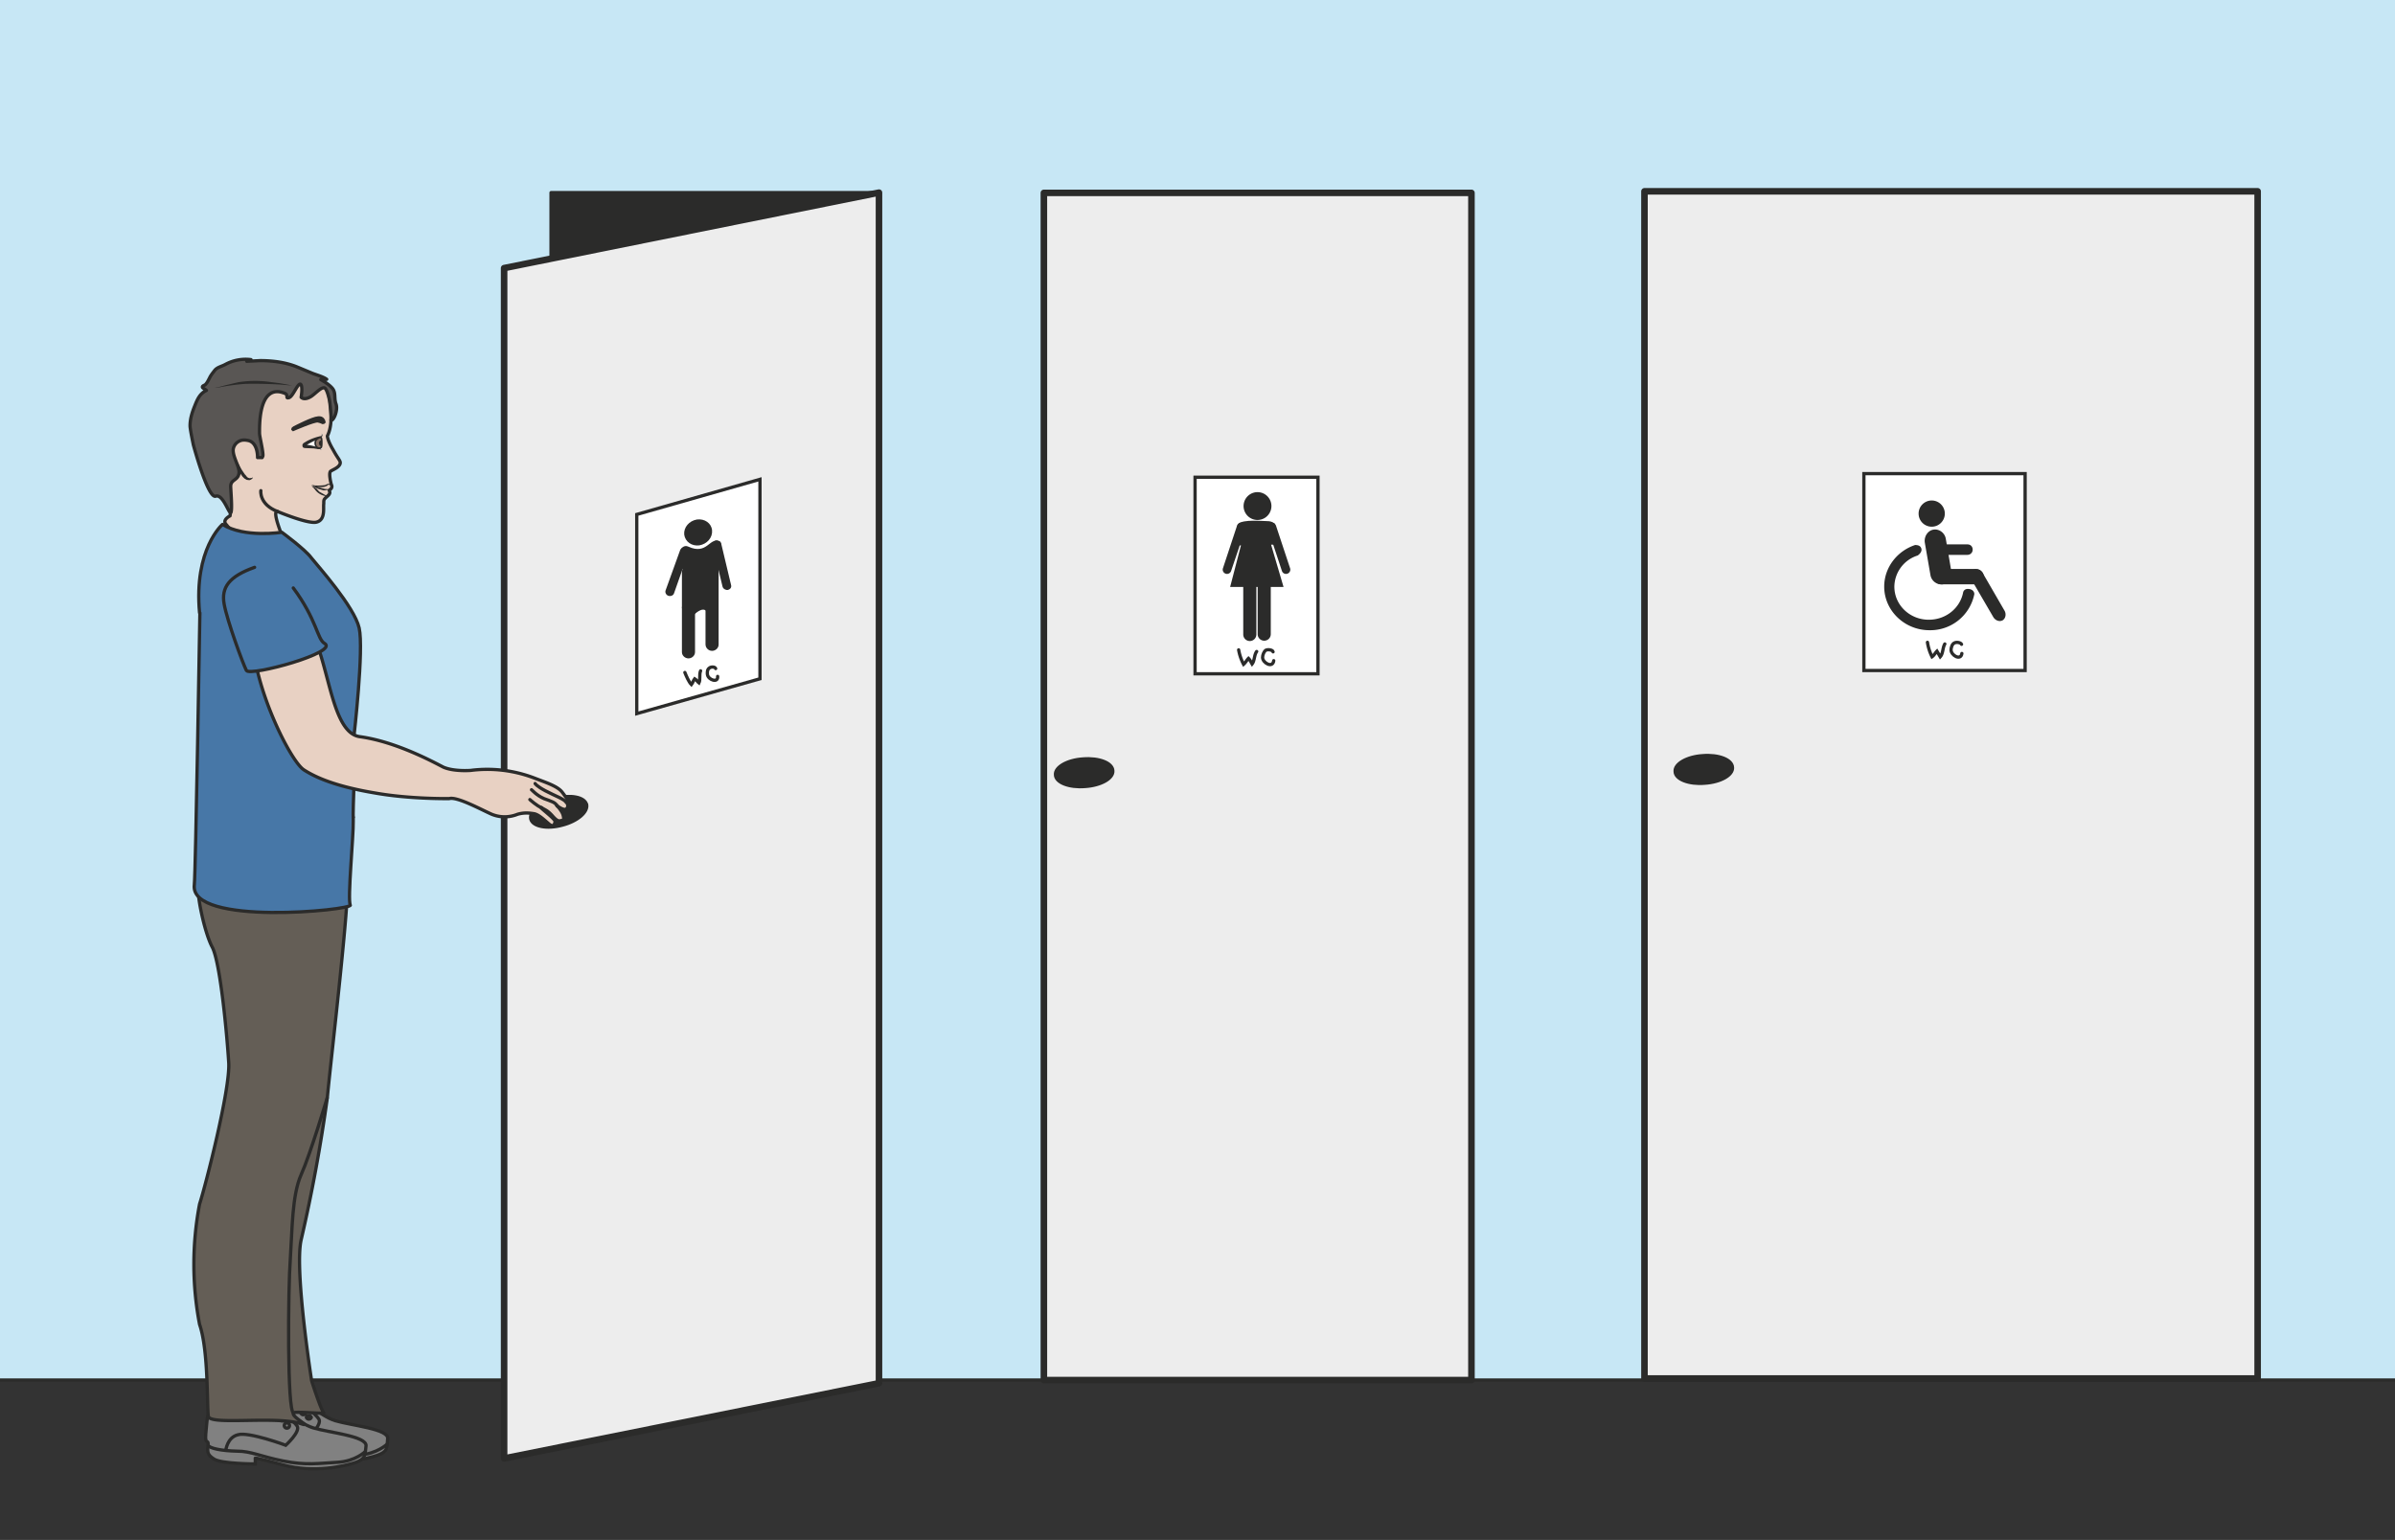 <svg xmlns="http://www.w3.org/2000/svg" viewBox="0 0 913.6 587.6"><rect x="0" y="0" width="913.6" height="587.6" fill="#333333" stroke="none"/><defs><clipPath id="a"><path d="M0 470h730.9V0H0v470z"/></clipPath><clipPath id="b"><path d="M0 470h730.9V0H0v470z"/></clipPath><clipPath id="c"><path d="M0 470h730.9V0H0v470z"/></clipPath><clipPath id="d"><path d="M0 470h730.9V0H0v470z"/></clipPath></defs><path d="M0 526.6h913.6V0H0v526.6z" fill="#c7e7f5"/><g clip-path="url(#a)" transform="matrix(1.25 0 0 -1.25 0 587.6)"><path stroke-linejoin="round" d="M-293.2 48.8H927.2v453H-293.2v-453z" stroke="#2b2b2a" stroke-linecap="round" stroke-miterlimit="10" fill="none"/></g><path stroke-linejoin="round" d="M861.2 526H627.3V73h233.9v453zM561.3 526.6H398.2v-453h163.1v453z" stroke="#2b2b2a" stroke-linecap="round" stroke-miterlimit="10" stroke-width="2.5" fill="#ededed"/><path stroke-linejoin="round" d="M210 523.1h125.2V73.5H210.2v449.6z" stroke="#2b2b2a" stroke-linecap="round" stroke-miterlimit="10" fill="#2b2b2a" stroke-width="1.25"/><path d="M335.3 527.8l-143 28.7V102.3l143-28.8v454.3z" fill="#ededed"/><path stroke-linejoin="round" d="M335.3 527.8l-143 28.7V102.3l143-28.8v454.3z" stroke="#2b2b2a" stroke-linecap="round" stroke-miterlimit="10" stroke-width="2.5" fill="none"/><g clip-path="url(#b)" transform="matrix(1.25 0 0 -1.25 0 587.6)"><path d="M179 224.6c.6-2.3-2.7-5.2-7.4-6.4-4.7-1.3-9-.4-9.6 1.8-.6 2.3 2.7 5.1 7.4 6.4 4.7 1.2 9 .4 9.6-1.9" fill="#2b2b2a"/><path stroke-linejoin="round" d="M179 224.6c.6-2.3-2.7-5.2-7.4-6.4-4.7-1.3-9-.4-9.6 1.8-.6 2.3 2.7 5.1 7.4 6.4 4.7 1.2 9 .4 9.6-1.9z" stroke="#2b2b2a" stroke-linecap="round" stroke-miterlimit="10" fill="none"/><path d="M339.6 234.8c.2-2.3-3.6-4.5-8.5-4.8-4.8-.4-9 1.2-9 3.6-.2 2.3 3.6 4.5 8.4 4.8 4.9.4 9-1.2 9.1-3.6" fill="#2b2b2a"/><path stroke-linejoin="round" d="M339.6 234.8c.2-2.3-3.6-4.5-8.5-4.8-4.8-.4-9 1.2-9 3.6-.2 2.3 3.6 4.5 8.4 4.8 4.9.4 9-1.2 9.1-3.6z" stroke="#2b2b2a" stroke-linecap="round" stroke-miterlimit="10" fill="none"/><path d="M528.7 235.8c.2-2.3-3.6-4.5-8.5-4.8-4.8-.4-9 1.2-9 3.6-.2 2.3 3.6 4.5 8.4 4.8 4.9.4 9-1.2 9.1-3.6" fill="#2b2b2a"/><path stroke-linejoin="round" d="M528.7 235.8c.2-2.3-3.6-4.5-8.5-4.8-4.8-.4-9 1.2-9 3.6-.2 2.3 3.6 4.5 8.4 4.8 4.9.4 9-1.2 9.1-3.6z" stroke="#2b2b2a" stroke-linecap="round" stroke-miterlimit="10" fill="none"/></g><path d="M289.9 259l-47 13.3v-76l47-13.4v76z" fill="#fff"/><path d="M289.9 259l-47 13.3v-76l47-13.4v76z" stroke="#2b2b2a" stroke-miterlimit="10" fill="none" stroke-width="1.25"/><g clip-path="url(#c)" transform="matrix(1.25 0 0 -1.25 0 587.6)"><path d="M215.6 283.5c-1.3 1.5-3.7-1-3.7-1s-1.5 13.6-.3 14.2c1.2.5 3.8.8 4.1-.7.4-1.5 0-12.5 0-12.5M217.3 308.2c.2-2.2-1.5-4.2-3.9-4.6-2.3-.3-4.3 1.1-4.6 3.3-.2 2.2 1.5 4.2 3.9 4.6 2.3.3 4.4-1.1 4.6-3.3" fill="#2b2b2a"/><path d="M212.1 271c0-1-.9-1.9-2-1.9s-2 .9-2 1.9v24.4c0 1 .9 2.7 2 2.7v-.8c1.1 0 2-.9 2-1.9V271zM219.3 273.3c0-1-.9-1.9-2-1.9s-2 .9-2 2v24.3c0 1 .9 1.9 2 1.9s2-.8 2-1.9v-24.4z" fill="#2b2b2a"/><path d="M205.7 289c-.2-.7-1-1-1.7-.8-.7.2-1.1 1-.9 1.6l4.4 12.2c.2.7 1 1 1.7.8.7-.2 1-1 .8-1.6l-4.3-12.2zM220.5 291c.2-.7 1-1.1 1.6-1 .8.2 1.2.8 1 1.5l-3 12.6c-.1.7-.9 1-1.6 1-.7-.2-1.2-.9-1-1.6l3-12.5z" fill="#2b2b2a"/><path d="M207.8 302.5s.9 1.4 2.3.7c5.7-2.6 6.4 2.9 9.4 1.7 1.6-.7-.5-8.6-.5-8.6h-.8v-12.1l-10.1.2 1 12h-1.2l-.1 6.1z" fill="#2b2b2a"/><path d="M402.2 264.4h-37.5v60h37.5v-60z" stroke="#2b2b2a" stroke-miterlimit="10" fill="#fff"/><path d="M391.2 295.8a1.3 1.3 0 112.5.8l-4.3 13a1.3 1.3 0 11-2.5-.8l4.3-13zM379.5 315.6a4.2 4.2 0 118.5 0 4.2 4.2 0 01-8.5 0M383.8 276.5a2 2 0 014 0v26a2 2 0 01-4 0v-26zM379.4 276.4a2 2 0 114 0v26a2 2 0 11-4 0v-26zM375.7 295.8a1.3 1.3 0 10-2.5.8l4.3 13a1.3 1.3 0 002.6-.8l-4.4-13z" fill="#2b2b2a"/><path d="M389 310.2s-.7.8-2.2.8c-1.5 0-7.5.6-8.8-.8-1.4-1.3 0-6.6 0-6.6h.7l-3.3-12.7h16.3l-3.8 12.9h1l.2 6.4z" fill="#2b2b2a"/><path d="M618 265.4h-49.2v60.1H618v-60z" stroke="#2b2b2a" stroke-miterlimit="10" fill="#fff"/><path d="M593.5 313.3a4 4 0 10-8 0 4 4 0 008 0M595.5 295.7c.3-1.9-.8-3.6-2.6-4-1.8-.2-3.5 1-3.8 2.9l-1.7 9.8c-.3 1.9.9 3.7 2.6 4 1.8.3 3.5-1 3.8-2.8l1.7-10z" fill="#2b2b2a"/><path d="M590.1 294c0-1.2 1-2.3 2.4-2.3H603c1.3 0 2.4 1 2.4 2.3 0 1.3-1 2.4-2.4 2.4h-10.5c-1.3 0-2.4-1-2.4-2.4" fill="#2b2b2a"/><path d="M611.7 283.7c.6-1 .4-2.4-.6-3-1-.5-2.2 0-2.8 1l-6.7 11.5c-.6 1-.3 2.3.6 2.9 1 .5 2.2.1 2.9-1l6.6-11.4zM602 302.3c0-.9-.7-1.6-1.6-1.6h-6.7a1.6 1.6 0 000 3.2h6.7c1 0 1.6-.7 1.6-1.6M602.5 288.7a13.7 13.7 0 00-13.7-11c-7.6 0-13.8 6-13.8 13.3 0 5.9 4 10.9 9.4 12.7 0 0 1.2.1 1.7-.6 1-1.4-.9-2.6-.9-2.6a10.1 10.1 0 01-7.1-9.5c0-5.6 4.7-10.1 10.5-10.1 5.3 0 9.6 3.6 10.5 8.4 0 0 .3 1.4 2.2.9 1.3-.4 1.2-1.5 1.2-1.5" fill="#2b2b2a"/><path d="M378 271.7a15 15 0 011.5-4.4c.6.5 1 1.3 1.5 1.8.5-.5.8-1.2 1.1-1.7.8 1 .6 2.7 1.4 3.8" stroke="#2b2b2a" stroke-linecap="round" stroke-miterlimit="10" fill="#fff"/><path d="M388.5 271.1c-.1.6-1.5.8-2.2.5-.6-.4-1-1.5-1-2.2 0-1.7 3.1-3.4 3.4-1" stroke="#2b2b2a" stroke-linecap="round" stroke-miterlimit="10" fill="none"/><path d="M588.2 274a15 15 0 011.4-4.4c.6.4 1 1.2 1.5 1.7l1-1.7c.9 1 .7 2.7 1.4 3.9" stroke="#2b2b2a" stroke-linecap="round" stroke-miterlimit="10" fill="#fff"/><path d="M598.6 273.4c-.2.5-1.5.8-2.2.4-.7-.3-1-1.5-1-2.1 0-1.7 3-3.4 3.3-1.1" stroke="#2b2b2a" stroke-linecap="round" stroke-miterlimit="10" fill="none"/><path d="M209 264.8c.4-1 1.2-2.9 2-3.7.4.5.6 1.3 1 1.8.5-.3.9-1 1.3-1.3.5 1 0 2.5.5 3.7" stroke="#2b2b2a" stroke-linecap="round" stroke-miterlimit="10" fill="#fff"/><path d="M218.4 266c-.2.6-1.5.6-2 .1-.6-.4-.6-1.5-.5-2 .3-1.6 3.3-2.6 3.1-.5" stroke="#2b2b2a" stroke-linecap="round" stroke-miterlimit="10" fill="none"/></g><g clip-path="url(#d)" transform="matrix(1.25 0 0 -1.25 0 587.6)"><path d="M90.8 44.9c.2-.5 6.5-7 11.5-8.5s16.4-2.5 16-5.5c-.2-3-.1-4-3.2-5.1-3.2-1.1-12.5-3.3-22-.7-9.4 2.5-8.5 2-8.5 2v-1.7s-10.4 0-12.6 1.4c-2.2 1.5-2 2.4-1.8 4.4.2 1.9-1-.2-.7 3.4.4 3.5.3 7.5 2.4 8.3 2.2.8 18.9 2 18.9 2" fill="#818181"/><path d="M90.8 44.9c.2-.5 6.5-7 11.5-8.5s16.4-2.5 16-5.5c-.2-3-.1-4-3.2-5.1-3.2-1.1-12.5-3.3-22-.7-9.4 2.5-8.5 2-8.5 2v-1.7s-10.4 0-12.6 1.4c-2.2 1.5-2 2.4-1.8 4.4.2 1.9-1-.2-.7 3.4.4 3.5.3 7.5 2.4 8.3 2.2.8 18.9 2 18.9 2z" stroke="#2b2b2a" stroke-miterlimit="10" fill="none"/><path d="M118.2 29.3s-3-3-8.6-3.4c-5.5-.3-9.6-1-16.5.4-7 1.4-9.7 2.9-14.2 3-4.4.1-8.4.8-8.7 1.9" stroke="#2b2b2a" stroke-miterlimit="10" fill="none"/><path d="M75.6 29.5s.3 4 3.7 4.8c3.3 1 14.6-3.2 14.6-3.2s4.5 4.1 3.4 5.8c-1 1.6-6.9 6.5-6.9 6.5" stroke="#2b2b2a" stroke-miterlimit="10" fill="none"/><path d="M93.5 37.4a.8.8 0 011.5 0 .8.8 0 01-1.5 0zM91.8 39.3a.8.8 0 111.5 0 .8.8 0 01-1.5 0zM89.5 41a.8.8 0 111.5-.1.8.8 0 01-1.5 0z" stroke="#2b2b2a" stroke-miterlimit="10" fill="none"/><path d="M84 42.7c.4-.5 6.6-7 11.6-8.5s16.4-2.5 16.1-5.5c-.3-3-.2-4-3.3-5.1-3.1-1-12.5-3.3-22-.7s-8.5 2-8.5 2v-1.7s-10.4 0-12.6 1.5c-2.2 1.4-2 2.3-1.8 4.3.2 1.9-1-.2-.7 3.4.4 3.6.3 7.5 2.4 8.3 2.2.9 18.9 2 18.9 2" fill="#818181"/><path d="M84 42.7c.4-.5 6.6-7 11.6-8.5s16.4-2.5 16.1-5.5c-.3-3-.2-4-3.3-5.1-3.1-1-12.5-3.3-22-.7s-8.5 2-8.5 2v-1.7s-10.4 0-12.6 1.5c-2.2 1.4-2 2.3-1.8 4.3.2 1.9-1-.2-.7 3.4.4 3.6.3 7.5 2.4 8.3 2.2.9 18.9 2 18.9 2z" stroke="#2b2b2a" stroke-miterlimit="10" fill="none"/><path d="M111.5 27s-3-3-8.5-3.3c-5.6-.3-9.7-1-16.6.4-7 1.4-9.7 3-14.1 3-4.5.1-8.5.8-8.8 1.9" stroke="#2b2b2a" stroke-miterlimit="10" fill="none"/><path d="M68.9 27.3s.4 4 3.7 4.8c3.3 1 14.6-3.2 14.6-3.2s4.5 4.1 3.5 5.8c-1 1.7-7 6.5-7 6.5" stroke="#2b2b2a" stroke-miterlimit="10" fill="none"/><path d="M86.8 35.2a.8.8 0 111.5 0 .8.8 0 01-1.5 0zM85 37.1c0-.4.4-.7.8-.7a.8.8 0 110 1.5.8.8 0 01-.7-.8zM82.8 38.8a.8.8 0 111.6 0 .8.8 0 01-1.6 0z" stroke="#2b2b2a" stroke-miterlimit="10" fill="none"/><path stroke-linejoin="round" d="M88.1 299.5s-6 8.1-13.6 8.1c-6.4 0-12.5-1.3-10.3-16M107.8 220.6s-7.5-1.3-12 0M77.5 222s-7.4.6-7.7 4M103.5 197.5s2 9-3.6 7.5M89.6 202.2s-24.6-8-23.8-15" stroke="#2b2b2a" stroke-linecap="round" stroke-miterlimit="10" fill="none"/><path d="M105.8 200s-43.2 2-44.9 1c-1.6-1 1.3-15.3 3.9-20.1 2.5-4.9 4.5-27.2 5-35.2.5-8-7-37.3-8.9-43.2a98 98 0 010-36.7c2.8-8.1 2.2-25.3 2.7-28.1.6-2.8 20.8.3 28.5-2.3 3-1-3.5 2.4-2.5 3.4.5.5 9.7-.4 9.2 0-1 1.2-3.7 9.8-3.7 9.8s-5.3 33.8-3.2 43a481 481 0 018 43.5c.9 10 7.2 63.3 5.9 64.8" fill-rule="evenodd" fill="#645e56"/><path d="M105.8 200s-43.2 2-44.9 1c-1.6-1 1.3-15.3 3.9-20.1 2.5-4.9 4.5-27.2 5-35.2.5-8-7-37.3-8.9-43.2a98 98 0 010-36.7c2.8-8.1 2.2-25.3 2.7-28.1.6-2.8 20.8.3 28.5-2.3 3-1-3.5 2.4-2.5 3.4.5.5 9.7-.4 9.2 0-1 1.2-3.7 9.8-3.7 9.8s-5.3 33.8-3.2 43a481 481 0 018 43.5c.9 10 7.2 63.3 5.9 64.8z" stroke="#2b2b2a" stroke-miterlimit="10" fill="none"/><path d="M99.9 135.1s-5.2-17.4-8-23.6c-2.8-6.3-2.7-16.7-3.3-25.6-.7-9-1-47.1 1-47.1" stroke="#2b2b2a" stroke-miterlimit="10" fill="none"/><path d="M88.2 301.5s-6 13.2-3.4 12.4c0 0 9.3-3.9 11.8-3.2 2.8.7 2 4.4 2.2 5.6 0 1.3 0 1.3 1 2.2 1.7 1.4.2 1.7.9 2.1 1 .7.4 1.6.4 1.6s-1 3.7-.1 4.1c.8.5 2.2 1 2.7 2s-.4 1.4-2 4.4c-1.8 3-1.8 4.3-1.8 4.3 2.7 5.3-.2 15.2-.2 15.2s-5.6 4.4-18.8 3c-13.2-1.4-15.6-16.7-15-23.5.7-6.7-.2-4.4 2.8-11.9 1-2.2 2.1-3.8 1.5-7.2 0 0-2.5-1.2-1.2-2.6 1.3-1.5 8-10.2 9.4-11.4 1.4-1.2 7-8.9 7.5-8.2a31 31 0 012.3 11" fill="#e8d1c3"/><path stroke-linejoin="round" d="M88.2 301.5s-6 13.2-3.4 12.4c0 0 9.3-3.9 11.8-3.2 2.8.7 2 4.4 2.2 5.6 0 1.3 0 1.3 1 2.2 1.7 1.4.2 1.7.9 2.1 1 .7.4 1.6.4 1.6s-1 3.7-.1 4.1c.8.5 2.2 1 2.7 2s-.4 1.4-2 4.4c-1.8 3-1.8 4.3-1.8 4.3 2.7 5.3-.2 15.2-.2 15.2s-5.6 4.4-18.8 3c-13.2-1.4-15.6-16.7-15-23.5.7-6.7-.2-4.4 2.8-11.9 1-2.2 2.1-3.8 1.5-7.2 0 0-2.5-1.2-1.2-2.6 1.3-1.5 8-10.2 9.4-11.4 1.4-1.2 7-8.9 7.5-8.2a31 31 0 012.3 11z" stroke="#2b2b2a" stroke-linecap="round" stroke-miterlimit="10" fill="none"/><path d="M79.2 337.8c0-1 1.3-6.1 1-7-.3-.5 0-.4-.6-.4h-1c0 2-.6 4.7-2.8 5.2-1 .2-2 .3-3-.3a3.3 3.3 0 01-1.6-2.2c-.4-2.3 2.2-5.8 1.7-7.7-.4-2-2.5-1.7-2.5-3.8 0-1 .6-7.7 0-8-.6-.3-2.4 5.8-4.6 5-2.4-.7-6.8 15.7-6.8 15.7-.2 1-1 4.8-1 5.8 0 2.1.6 4 1.4 6 .8 2 1.5 3.8 3.6 4.8-.3.3-1 .6-1.2.9-.2.4.4.6.8.8.7.7.9 1.3 1.3 2 .4.9 1 1.6 1.6 2.4.8 1 2.1 1.2 3.2 1.8a13 13 0 007.9 1.5l-1.3-.5 4.1.2c3.8 0 7.7-.5 11.2-1.9l4.8-2c1.3-.5 3.2-1 4.3-1.8l-1.8-.1c1.2-.7 2.5-1.5 3.4-2.5 1.3-1.4.6-3 1.2-4.8.8-1.9-.7-5.4-1.5-5.1 0 0 .2.9-.4 5.8 0 0-.8 4.3-1.8 4.1-1 0-2.6-1.8-3.8-2.6-2.2-1.4-3.1-.3-3.1-.3s.6 3.5-.2 4c-.9.3-2.3-3.8-3.5-4.1-1.3-.4.1.9-1.5 1.4-1 .3-7.7 3.3-7.5-12.3" fill="#595654"/><path stroke-linejoin="round" d="M79.2 337.8c0-1 1.3-6.1 1-7-.3-.5 0-.4-.6-.4h-1c0 2-.6 4.7-2.8 5.2-1 .2-2 .3-3-.3a3.3 3.3 0 01-1.6-2.2c-.4-2.3 2.2-5.8 1.7-7.7-.4-2-2.5-1.7-2.5-3.8 0-1 .6-7.7 0-8-.6-.3-2.4 5.8-4.6 5-2.4-.7-6.8 15.7-6.8 15.7-.2 1-1 4.8-1 5.8 0 2.1.6 4 1.4 6 .8 2 1.5 3.8 3.6 4.8-.3.3-1 .6-1.2.9-.2.4.4.6.8.8.7.7.9 1.3 1.3 2 .4.9 1 1.6 1.6 2.4.8 1 2.1 1.2 3.2 1.8a13 13 0 007.9 1.5l-1.3-.5 4.1.2c3.8 0 7.7-.5 11.2-1.9l4.8-2c1.3-.5 3.2-1 4.3-1.8l-1.8-.1c1.2-.7 2.5-1.5 3.4-2.5 1.3-1.4.6-3 1.2-4.8.8-1.9-.7-5.4-1.5-5.1 0 0 .2.9-.4 5.8 0 0-.8 4.3-1.8 4.1-1 0-2.6-1.8-3.8-2.6-2.2-1.4-3.1-.3-3.1-.3s.6 3.5-.2 4c-.9.3-2.3-3.8-3.5-4.1-1.3-.4.1.9-1.5 1.4-1 .3-7.7 3.3-7.5-12.3z" stroke="#2b2b2a" stroke-linecap="round" stroke-miterlimit="10" fill="none"/><path d="M77.2 324.4l-.1-.3c-.2-.2-.5-.5-1-.6l-.8.1-.7.4-.6.6-.5.7c-.6 1-1 2-1.1 2.9l-.2 1.3.7-1.2c.4-.7.8-1.6 1.4-2.4l.4-.6.3-.3.2-.3.4-.4.5-.2.8.1.3.2" fill="#2b2b2a"/><path d="M98.8 341.5s-.3 1.2-1.7 1c-1.7-.1-6.7-2.7-7.3-3-.7-.5-.4-.4-.3-.5 0 0 6.4 2.8 7.5 2.6 1-.2 1.2-.4 1.5-.5.4 0 .3.2.3.4" fill-rule="evenodd" fill="#2b2b2a"/><path d="M98.8 341.5s-.3 1.2-1.7 1c-1.7-.1-6.7-2.7-7.3-3-.7-.5-.4-.4-.3-.5 0 0 6.4 2.8 7.5 2.6 1-.2 1.2-.4 1.5-.5.4 0 .3.2.3.4z" stroke="#2b2b2a" stroke-miterlimit="10" fill="none"/><path d="M98.2 337.8s.5-.8-.4-1.1c-1-.3-4.8-1.9-5-2.4-.1-.6.4-.5.4-.5s4.3-.3 5-1" fill="#fff"/><path d="M98.2 337.8l.2-.5c0-.2 0-.4-.2-.5 0-.2-.3-.3-.4-.4l-.4-.2-1.7-.8a52.5 52.5 0 01-2.4-1.3s0-.2 0 0c0 0 0 .2-.2.2h.1c.9 0 1.8-.2 2.6-.4l1.3-.4.6-.3.5-.5-.6.3H97l-1.3.2-2.6.1h.1a1 1 0 00-.5.1c-.2 0-.4.3-.4.6v.4l.3.4.5.3.5.3a16 16 0 004 1.5h.4l.2.4v.5M101 322l-.2.1h-.6a2 2 0 01-.4-.3 2 2 0 00-.5-.2c-.4-.2-.8-.2-1.2-.2-.8 0-1.6.1-2.1.3l-1 .4 1-.2a15.5 15.5 0 013.2.1l.4.2.5.2c.3 0 .6 0 .7-.2.2 0 .2-.2.2-.2M95 321.8l.2-.1.7-.3.8-.6.7-.8 1.8-1 .6-.3h0a2 2 0 00-.7 0 5 5 0 00-2.8 1.7 7 7 0 01-1.1 1.2l-.2.2" fill="#2b2b2a"/><path d="M100.5 320.5h-1l-.3-.1h-.5l-1 .3c-.8.2-1.4.5-1.9.8l-.7.5.8-.2 1.9-.6a24.3 24.3 0 011.4-.4h.4l.7-.1c.2 0 .2-.2.2-.2" fill="#2b2b2a"/><path d="M96.2 334.9c0-1 .5-1.5 1-1.6.6 0 1-.3 1 1.6 0 2.2-.4 1.7-.9 1.5-.4-.2-1.1-.6-1.1-1.5" fill-rule="evenodd" fill="#8a7468"/><path stroke-linejoin="round" d="M96.2 334.9c0-1 .5-1.5 1-1.6.6 0 1-.3 1 1.6 0 2.2-.4 1.7-.9 1.5-.4-.2-1.1-.6-1.1-1.5z" stroke="#2b2b2a" stroke-linecap="round" stroke-miterlimit="10" stroke-width=".5" fill="none"/><path d="M98 335.6s-.5.1-.7-.7c0-.9.8-1.2.9-1l-.1 1.7" fill-rule="evenodd" fill="#2b2b2a"/><path d="M89 352.4l-3.7.3a139.3 139.3 0 01-10.4.2 63.2 63.2 0 01-8.6-1.2h-1 .2l.8.1 2.6.7 3.8.9a33.3 33.3 0 008.8.2l3.9-.5 2.7-.5 1-.2" fill="#2b2b2a"/><path stroke-linejoin="round" d="M79.6 320.3s-.6-4.2 5.2-6.4" stroke="#2b2b2a" stroke-linecap="round" stroke-miterlimit="10" fill="#e8d1c3"/><path d="M61 283s-1.3-79.7-1.7-83c-1.6-12.8 48.5-7.7 47.6-6.2-.9 1.6 1 21 .9 25.7-.2 4.8.7 15.6.2 25.7 0 0 3.1 26.7 1.6 33.2S97 297.3 95 299.8c-1.9 2.6-9 7.8-9 7.8s-11.4-1.8-18.1 2.4c0 0-8.8-7.5-7-27" fill="#4777a7"/><path stroke-linejoin="round" d="M61 283s-1.3-79.7-1.7-83c-1.6-12.8 48.5-7.7 47.6-6.2-.9 1.6 1 21 .9 25.7-.2 4.8.7 15.6.2 25.7 0 0 3.1 26.7 1.6 33.2S97 297.3 95 299.8c-1.9 2.6-9 7.8-9 7.8s-11.4-1.8-18.1 2.4c0 0-8.8-7.5-7-27z" stroke="#2b2b2a" stroke-linecap="round" stroke-miterlimit="10" fill="none"/><path stroke-linejoin="round" d="M77.2 275.1c.2-14.6 11.3-37.2 15.5-40 4.3-2.8 11-5.3 21.8-7.1 10.7-1.9 22.6-1.7 22.6-1.7 2.4.7 10-3.5 13-4.8 3-1.2 5.8-.8 7.8 0 2 .6 3.7.4 5 .2 1.5-.2 3.5-2.2 4.7-3.2 1.2-1 1.7-.1 1.8.8.1.8-5.4 4.8-4.1 4.2 1.3-.8 1.8-.8 3.4-2.6s2-1.4 2.6-1.3c.7 0 .9.5.5 1.8s-1.9 2.8-1.9 2.8 2.2-1.8 3-1 0 1.7.3 2c.3.3-.2 1.2-1.6 3-1.4 1.9-5 3-8.6 4.4a40.2 40.2 0 01-19.4 2.3s-5.1-.4-8.3 1c-3.1 1.6-14.5 7.8-25.5 9.3-10.9 1.5-9 34.2-20.7 38.2" stroke="#2b2b2a" stroke-linecap="round" stroke-miterlimit="10" fill="#e8d1c3"/><path stroke-linejoin="round" d="M163.3 230.9s.3-.7 3.1-2.2c2.8-1.5 6-2.6 6.4-3.6M162.2 229c.2-.1 1.5-1.7 3.8-2.7 2.4-.9 3.4-1.1 4.1-2.3M161.7 226s2.2-2 3.6-2.5" stroke="#2b2b2a" stroke-linecap="round" stroke-miterlimit="10" fill="none"/><path stroke-linejoin="round" d="M89.5 290.6c7.2-9.7 7.3-15.6 9.5-16.9 4.8-2.7-22.7-10.2-23.8-8.3-1 1.9-5.9 15.2-6.8 20.3-.9 5 1.4 8.4 9.3 11.2" stroke="#2b2b2a" stroke-linecap="round" stroke-miterlimit="10" fill="#4777a7"/></g></svg>